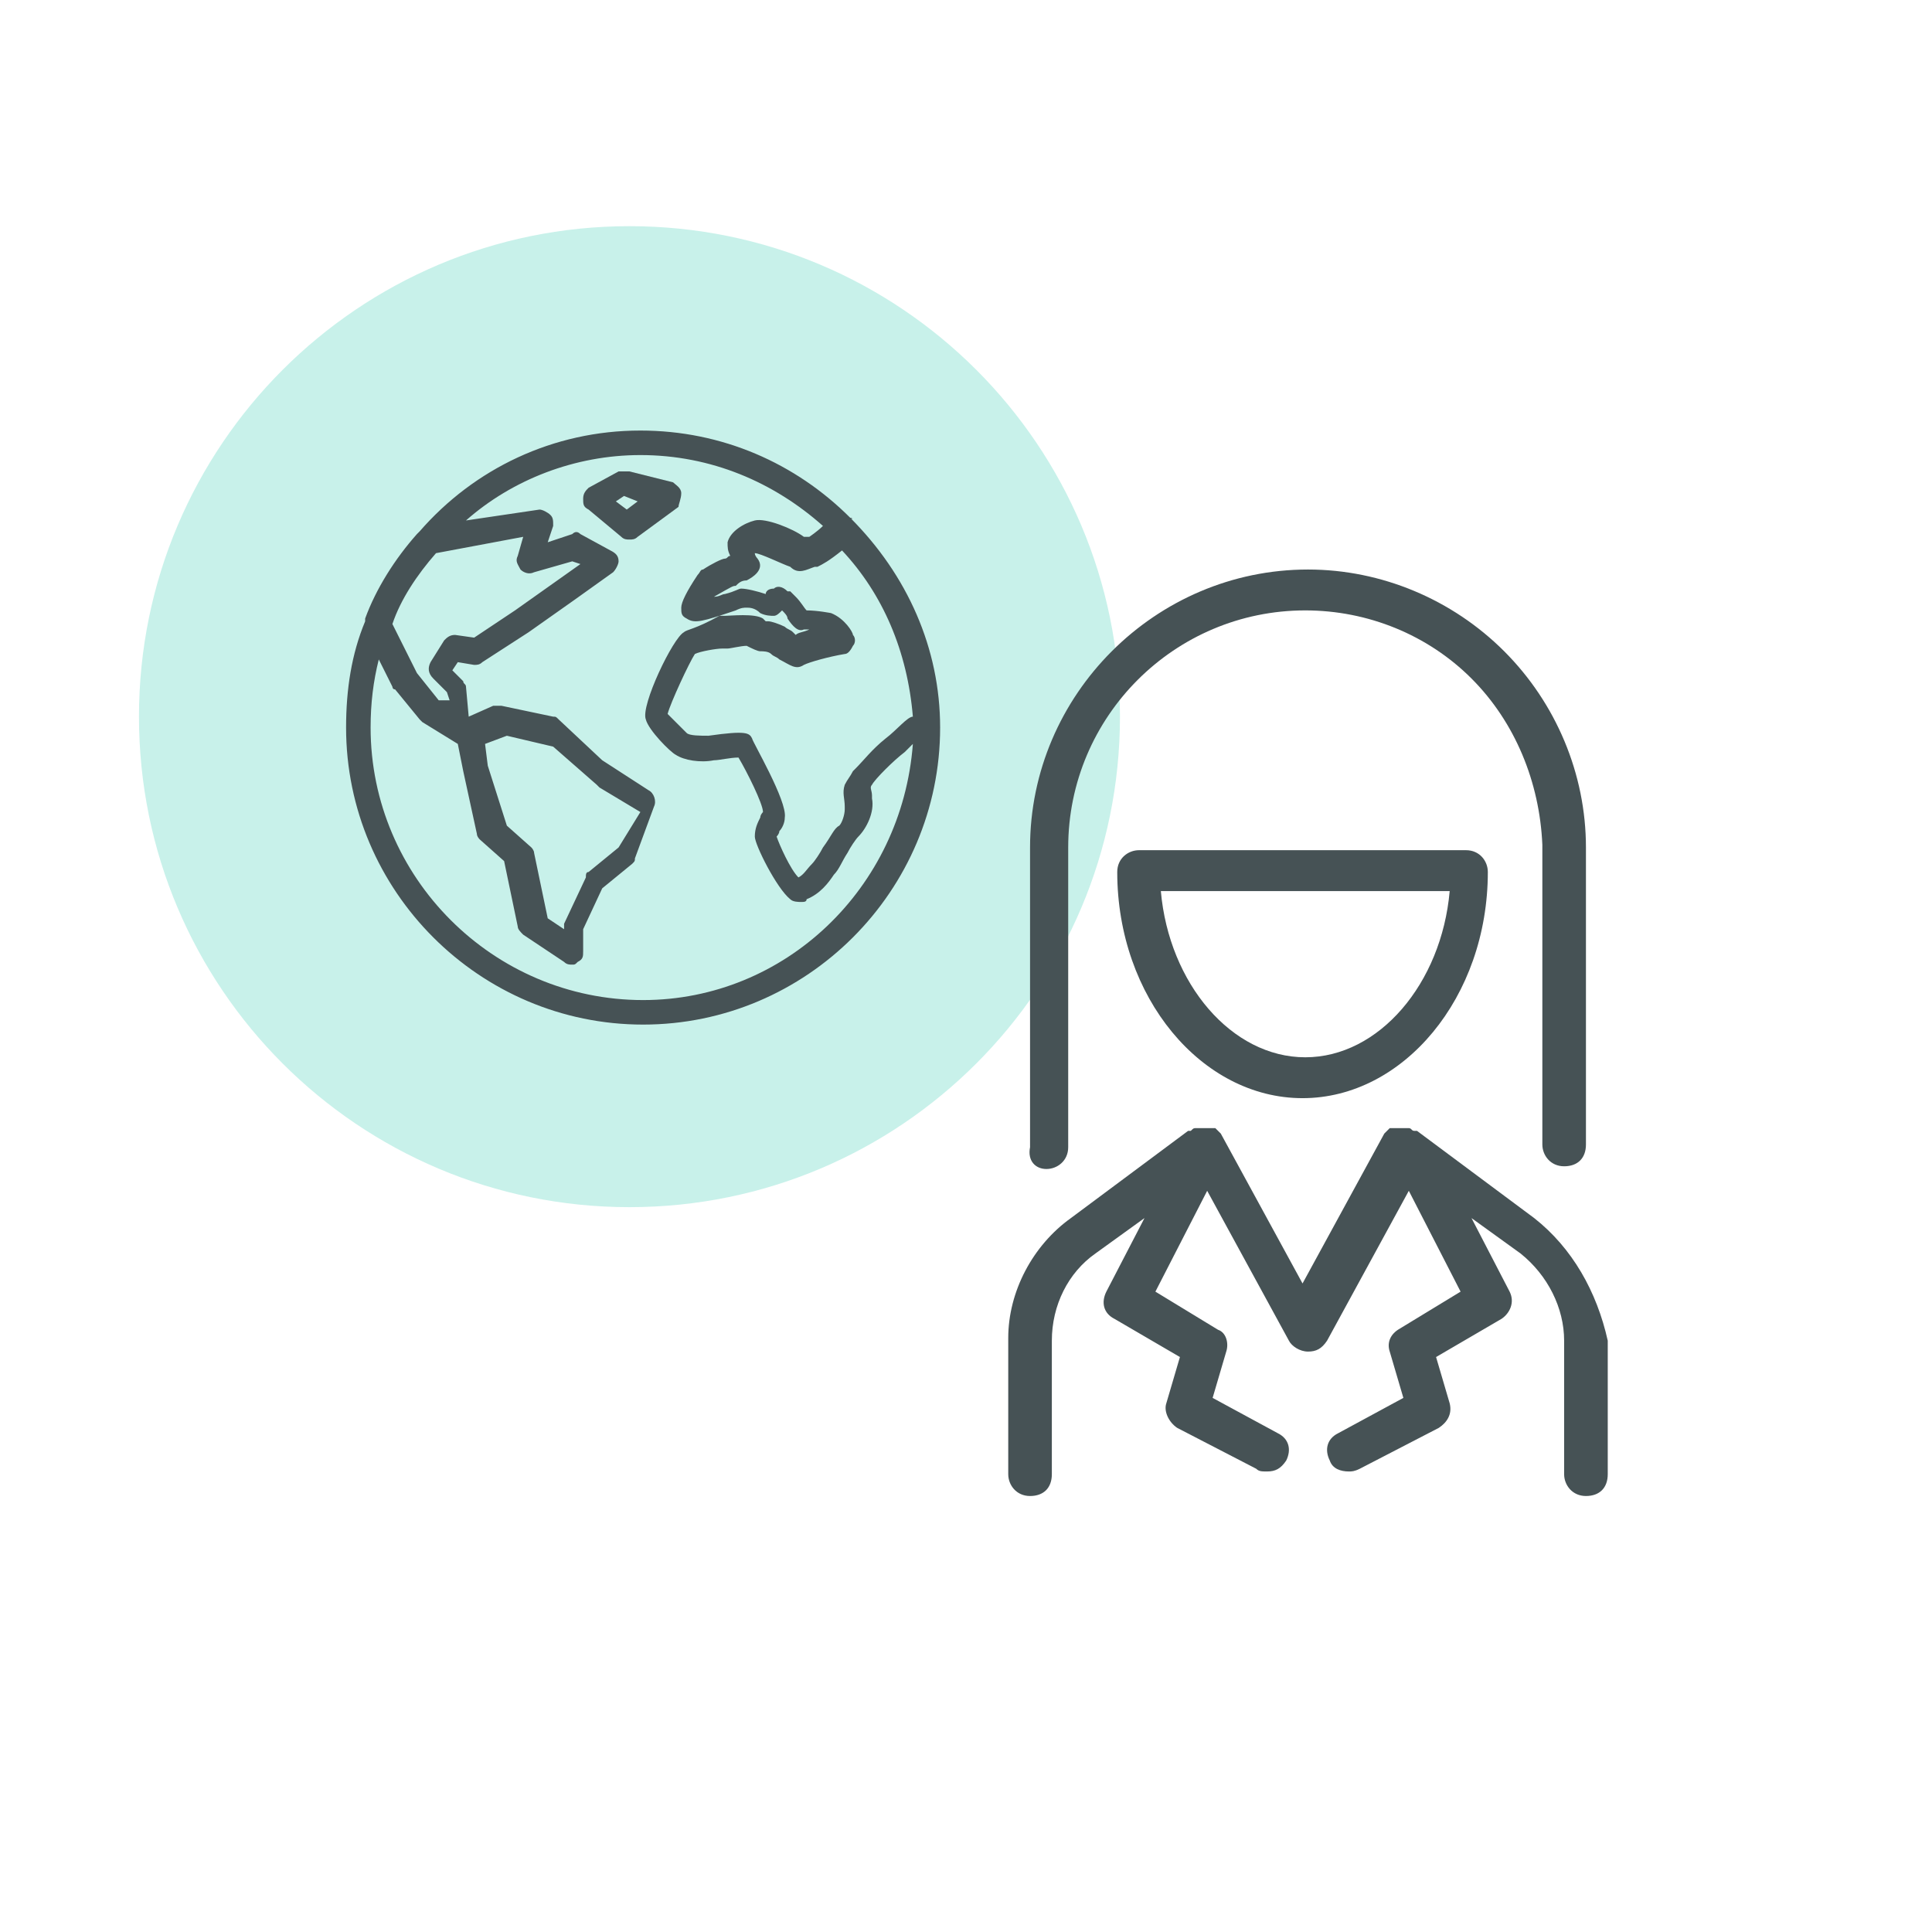 <svg width="120" height="120" viewBox="0 0 120 120" fill="none" xmlns="http://www.w3.org/2000/svg">
<path d="M39.097 74.979C55.923 74.979 69.563 61.339 69.563 44.513C69.563 27.688 55.923 14.048 39.097 14.048C22.272 14.048 8.632 27.688 8.632 44.513C8.632 61.339 22.272 74.979 39.097 74.979Z" fill="#C8F1EA"/>
<path d="M64.994 72.609C65.671 72.609 66.348 72.102 66.348 71.255V52.638C66.348 44.513 72.948 37.913 81.073 37.913C84.965 37.913 88.689 39.436 91.397 42.144C94.105 44.852 95.628 48.575 95.798 52.468V71.086C95.798 71.763 96.305 72.44 97.152 72.44C97.998 72.44 98.506 71.932 98.506 71.086V52.638C98.506 48.068 96.644 43.667 93.428 40.451C90.212 37.236 85.812 35.374 81.242 35.374C71.764 35.374 63.978 43.159 63.978 52.638V71.255C63.809 72.102 64.317 72.609 64.994 72.609Z" fill="#465255"/>
<path d="M70.748 52.807C70.071 52.807 69.394 53.315 69.394 54.161C69.394 61.946 74.641 68.209 80.903 68.209C87.166 68.209 92.412 61.946 92.412 54.161C92.412 53.484 91.905 52.807 91.058 52.807C91.058 52.807 70.748 52.807 70.748 52.807ZM81.073 65.67C76.503 65.67 72.61 61.1 72.102 55.346H90.043C89.535 61.1 85.642 65.67 81.073 65.67Z" fill="#465255"/>
<path d="M95.29 75.656L88.012 70.24H87.843C87.673 70.24 87.673 70.07 87.504 70.07H87.335C87.166 70.07 87.166 70.07 86.996 70.07C86.996 70.07 86.996 70.07 86.827 70.07H86.658H86.489C86.489 70.07 86.489 70.07 86.319 70.07L86.15 70.24L85.981 70.409L80.903 79.718L75.826 70.409L75.656 70.24L75.487 70.07C75.487 70.07 75.487 70.07 75.318 70.07H75.149H74.98C74.98 70.07 74.98 70.07 74.81 70.07C74.641 70.07 74.641 70.07 74.472 70.07H74.302C74.133 70.07 74.133 70.07 73.964 70.24H73.795L66.517 75.656C64.147 77.348 62.624 80.226 62.624 83.103V91.566C62.624 92.243 63.132 92.92 63.978 92.92C64.824 92.92 65.332 92.412 65.332 91.566V83.272C65.332 81.072 66.348 79.041 68.04 77.856L71.087 75.656L68.717 80.226C68.379 80.903 68.548 81.58 69.225 81.918L73.287 84.288L72.441 87.165C72.271 87.673 72.61 88.35 73.118 88.688L78.026 91.227C78.195 91.396 78.365 91.396 78.703 91.396C79.211 91.396 79.549 91.227 79.888 90.719C80.226 90.042 80.057 89.365 79.38 89.027L75.318 86.826L76.164 83.949C76.334 83.441 76.164 82.764 75.656 82.595L71.764 80.226L74.98 73.963L80.057 83.272C80.226 83.611 80.734 83.949 81.242 83.949C81.75 83.949 82.088 83.78 82.427 83.272L87.504 73.963L90.72 80.226L86.827 82.595C86.319 82.934 86.15 83.441 86.319 83.949L87.166 86.826L83.104 89.027C82.427 89.365 82.257 90.042 82.596 90.719C82.765 91.227 83.273 91.396 83.781 91.396C83.95 91.396 84.119 91.396 84.458 91.227L89.366 88.688C89.874 88.35 90.212 87.842 90.043 87.165L89.197 84.288L93.259 81.918C93.766 81.58 94.105 80.903 93.766 80.226L91.397 75.656L94.444 77.856C96.136 79.21 97.151 81.241 97.151 83.272V91.566C97.151 92.243 97.659 92.92 98.505 92.92C99.352 92.92 99.86 92.412 99.86 91.566V83.272C99.183 80.226 97.659 77.518 95.29 75.656Z" fill="#465255"/>
<path d="M52.807 32.158C49.422 28.773 44.852 26.742 39.775 26.742C34.359 26.742 29.451 29.111 26.065 33.004L25.896 33.173C24.542 34.697 23.357 36.559 22.68 38.42V38.59C21.834 40.621 21.496 42.821 21.496 45.19C21.496 55.346 29.789 63.639 39.944 63.639C50.099 63.639 58.393 55.346 58.393 45.19C58.393 40.282 56.362 35.712 52.807 32.158C52.977 32.327 52.977 32.158 52.807 32.158ZM27.081 34.358L32.497 33.343L32.158 34.528C31.989 34.866 32.158 35.035 32.328 35.374C32.497 35.543 32.836 35.712 33.174 35.543L35.544 34.866L36.051 35.035L31.989 37.913L29.451 39.605L28.266 39.436C27.927 39.436 27.758 39.605 27.589 39.774L26.742 41.128C26.573 41.467 26.573 41.805 26.912 42.144L27.758 42.99L27.927 43.498H27.25L25.896 41.805L24.373 38.759C24.881 37.236 25.896 35.712 27.081 34.358ZM39.944 62.116C30.635 62.116 23.019 54.499 23.019 45.19C23.019 43.667 23.188 42.313 23.527 40.959L24.373 42.652C24.373 42.652 24.373 42.821 24.542 42.821L26.065 44.683L26.235 44.852L28.435 46.206L28.773 47.898L29.62 51.791C29.62 51.961 29.789 52.13 29.789 52.13L31.312 53.484L32.158 57.546C32.158 57.715 32.328 57.884 32.497 58.054L35.036 59.746C35.205 59.915 35.374 59.915 35.544 59.915C35.713 59.915 35.713 59.915 35.882 59.746C36.221 59.577 36.221 59.408 36.221 59.069V57.715L37.405 55.176L39.267 53.653C39.436 53.484 39.436 53.484 39.436 53.315L40.621 50.099C40.79 49.76 40.621 49.252 40.283 49.083L37.405 47.221L34.697 44.683C34.528 44.513 34.528 44.513 34.359 44.513L31.143 43.836C30.974 43.836 30.805 43.836 30.635 43.836L29.112 44.513L28.943 42.652C28.943 42.482 28.773 42.482 28.773 42.313L28.096 41.636L28.435 41.128L29.451 41.298C29.62 41.298 29.789 41.298 29.958 41.128L32.836 39.267L35.713 37.236L38.082 35.543C38.252 35.374 38.421 35.035 38.421 34.866C38.421 34.528 38.252 34.358 37.913 34.189L36.051 33.173C35.882 33.004 35.713 33.004 35.544 33.173L34.02 33.681L34.359 32.666C34.359 32.327 34.359 32.158 34.19 31.989C34.02 31.82 33.682 31.65 33.513 31.65L28.943 32.327C31.82 29.788 35.713 28.265 39.775 28.265C44.175 28.265 48.068 29.958 51.115 32.666C50.776 33.004 50.269 33.343 50.269 33.343H50.099H49.93C49.253 32.835 47.56 32.158 46.883 32.327C46.206 32.496 45.36 33.004 45.191 33.681C45.191 34.02 45.191 34.189 45.36 34.528C45.191 34.528 45.191 34.697 45.022 34.697C44.852 34.697 44.175 35.035 43.668 35.374C43.498 35.374 43.498 35.543 43.329 35.712C42.652 36.728 42.314 37.405 42.314 37.743C42.314 38.082 42.314 38.251 42.652 38.42C43.16 38.759 43.668 38.59 45.699 37.913C46.037 37.743 46.206 37.743 46.376 37.743C46.545 37.743 46.883 37.743 47.222 38.082C47.56 38.251 47.899 38.251 48.068 38.251C48.237 38.251 48.407 38.082 48.576 37.913C48.745 38.082 48.914 38.251 48.914 38.42C49.253 38.928 49.592 39.267 49.93 39.097C49.93 39.097 50.099 39.097 50.269 39.097C49.93 39.267 49.592 39.267 49.422 39.436L49.253 39.267C49.084 39.097 48.914 39.097 48.745 38.928C48.407 38.759 47.899 38.59 47.73 38.59C47.73 38.59 47.73 38.59 47.56 38.59C47.56 38.59 47.56 38.59 47.391 38.42C46.883 38.082 45.36 38.251 45.022 38.251C45.022 38.251 44.852 38.251 44.683 38.251C43.16 39.097 42.652 39.097 42.483 39.267C41.806 39.605 39.775 43.836 40.113 44.683C40.283 45.36 41.637 46.714 41.975 46.883C42.483 47.221 43.498 47.391 44.345 47.221C44.683 47.221 45.36 47.052 45.868 47.052C46.376 47.898 47.391 49.929 47.391 50.437C47.391 50.437 47.222 50.606 47.222 50.776C47.053 51.114 46.883 51.453 46.883 51.961C46.883 52.468 48.237 55.176 49.084 55.853C49.253 56.023 49.592 56.023 49.761 56.023C49.93 56.023 50.099 56.023 50.099 55.853C50.946 55.515 51.453 54.838 51.792 54.33C52.13 53.992 52.3 53.484 52.638 52.976C52.807 52.638 53.146 52.13 53.315 51.961C53.823 51.453 54.331 50.437 54.161 49.591V49.422C54.161 49.083 53.992 48.914 54.161 48.745C54.331 48.406 55.515 47.221 56.192 46.714C56.362 46.544 56.531 46.375 56.7 46.206C56.023 55.176 48.745 62.116 39.944 62.116ZM30.128 46.206L31.482 45.698L34.359 46.375L37.067 48.745C37.067 48.745 37.067 48.745 37.236 48.914L39.775 50.437L38.421 52.638L36.559 54.161C36.39 54.161 36.39 54.33 36.39 54.499L35.036 57.377C35.036 57.546 35.036 57.546 35.036 57.715L34.02 57.038L33.174 52.976C33.174 52.807 33.005 52.638 33.005 52.638L31.482 51.283L30.297 47.56L30.128 46.206ZM49.592 37.913C49.761 37.913 49.761 37.913 49.93 37.913C49.761 37.743 49.592 37.913 49.592 37.913ZM55.008 45.867C54.161 46.544 53.654 47.221 53.146 47.729L52.977 47.898C52.807 48.237 52.638 48.406 52.469 48.745C52.3 49.252 52.469 49.591 52.469 50.099V50.268C52.469 50.606 52.3 51.114 52.13 51.283C51.792 51.453 51.623 51.961 51.115 52.638C50.946 52.976 50.607 53.484 50.438 53.653C50.099 53.992 49.93 54.33 49.592 54.499C49.084 53.992 48.407 52.468 48.237 51.961C48.237 51.961 48.407 51.791 48.407 51.622C48.576 51.453 48.745 51.114 48.745 50.776C48.914 49.76 46.714 46.037 46.714 45.867C46.545 45.529 46.376 45.36 44.006 45.698C43.498 45.698 42.821 45.698 42.652 45.529C42.483 45.36 41.806 44.683 41.467 44.344C41.637 43.667 42.821 41.128 43.16 40.621C43.498 40.451 44.514 40.282 44.852 40.282C45.022 40.282 45.191 40.282 45.191 40.282C45.36 40.282 46.037 40.113 46.376 40.113C46.714 40.282 47.053 40.451 47.222 40.451C47.391 40.451 47.73 40.451 47.899 40.621C48.068 40.79 48.237 40.79 48.407 40.959C49.084 41.298 49.422 41.636 49.93 41.298C50.269 41.128 51.453 40.79 52.469 40.621C52.638 40.621 52.807 40.451 52.977 40.113C53.146 39.944 53.146 39.605 52.977 39.436C52.977 39.267 52.469 38.42 51.623 38.082C51.623 38.082 50.776 37.913 50.099 37.913C49.93 37.743 49.761 37.405 49.422 37.066C49.253 36.897 49.253 36.897 49.084 36.728H48.914C48.576 36.389 48.237 36.389 48.068 36.559C47.73 36.559 47.56 36.728 47.56 36.897C47.053 36.728 46.376 36.559 46.037 36.559C45.868 36.559 45.699 36.728 45.022 36.897C44.852 36.897 44.683 37.066 44.345 37.066C45.529 36.389 45.529 36.389 45.699 36.389C45.868 36.22 46.037 36.051 46.376 36.051C46.714 35.882 47.56 35.374 47.053 34.697C47.053 34.697 46.883 34.528 46.883 34.358C47.222 34.358 48.576 35.035 49.084 35.205C49.592 35.712 50.099 35.374 50.607 35.205H50.776C51.115 35.035 51.453 34.866 52.3 34.189C54.838 36.897 56.362 40.451 56.7 44.513C56.362 44.513 55.685 45.36 55.008 45.867Z" fill="#465255"/>
<path d="M42.314 30.635C42.314 30.296 41.975 30.127 41.806 29.958L39.098 29.281C38.929 29.281 38.59 29.281 38.421 29.281L36.559 30.296C36.39 30.465 36.221 30.635 36.221 30.973C36.221 31.312 36.221 31.481 36.559 31.65L38.59 33.343C38.76 33.512 38.929 33.512 39.098 33.512C39.267 33.512 39.437 33.512 39.606 33.343L42.145 31.481C42.145 31.312 42.314 30.973 42.314 30.635ZM38.929 31.65L38.252 31.142L38.76 30.804L39.606 31.142L38.929 31.65Z" fill="#465255"/>
</svg>
